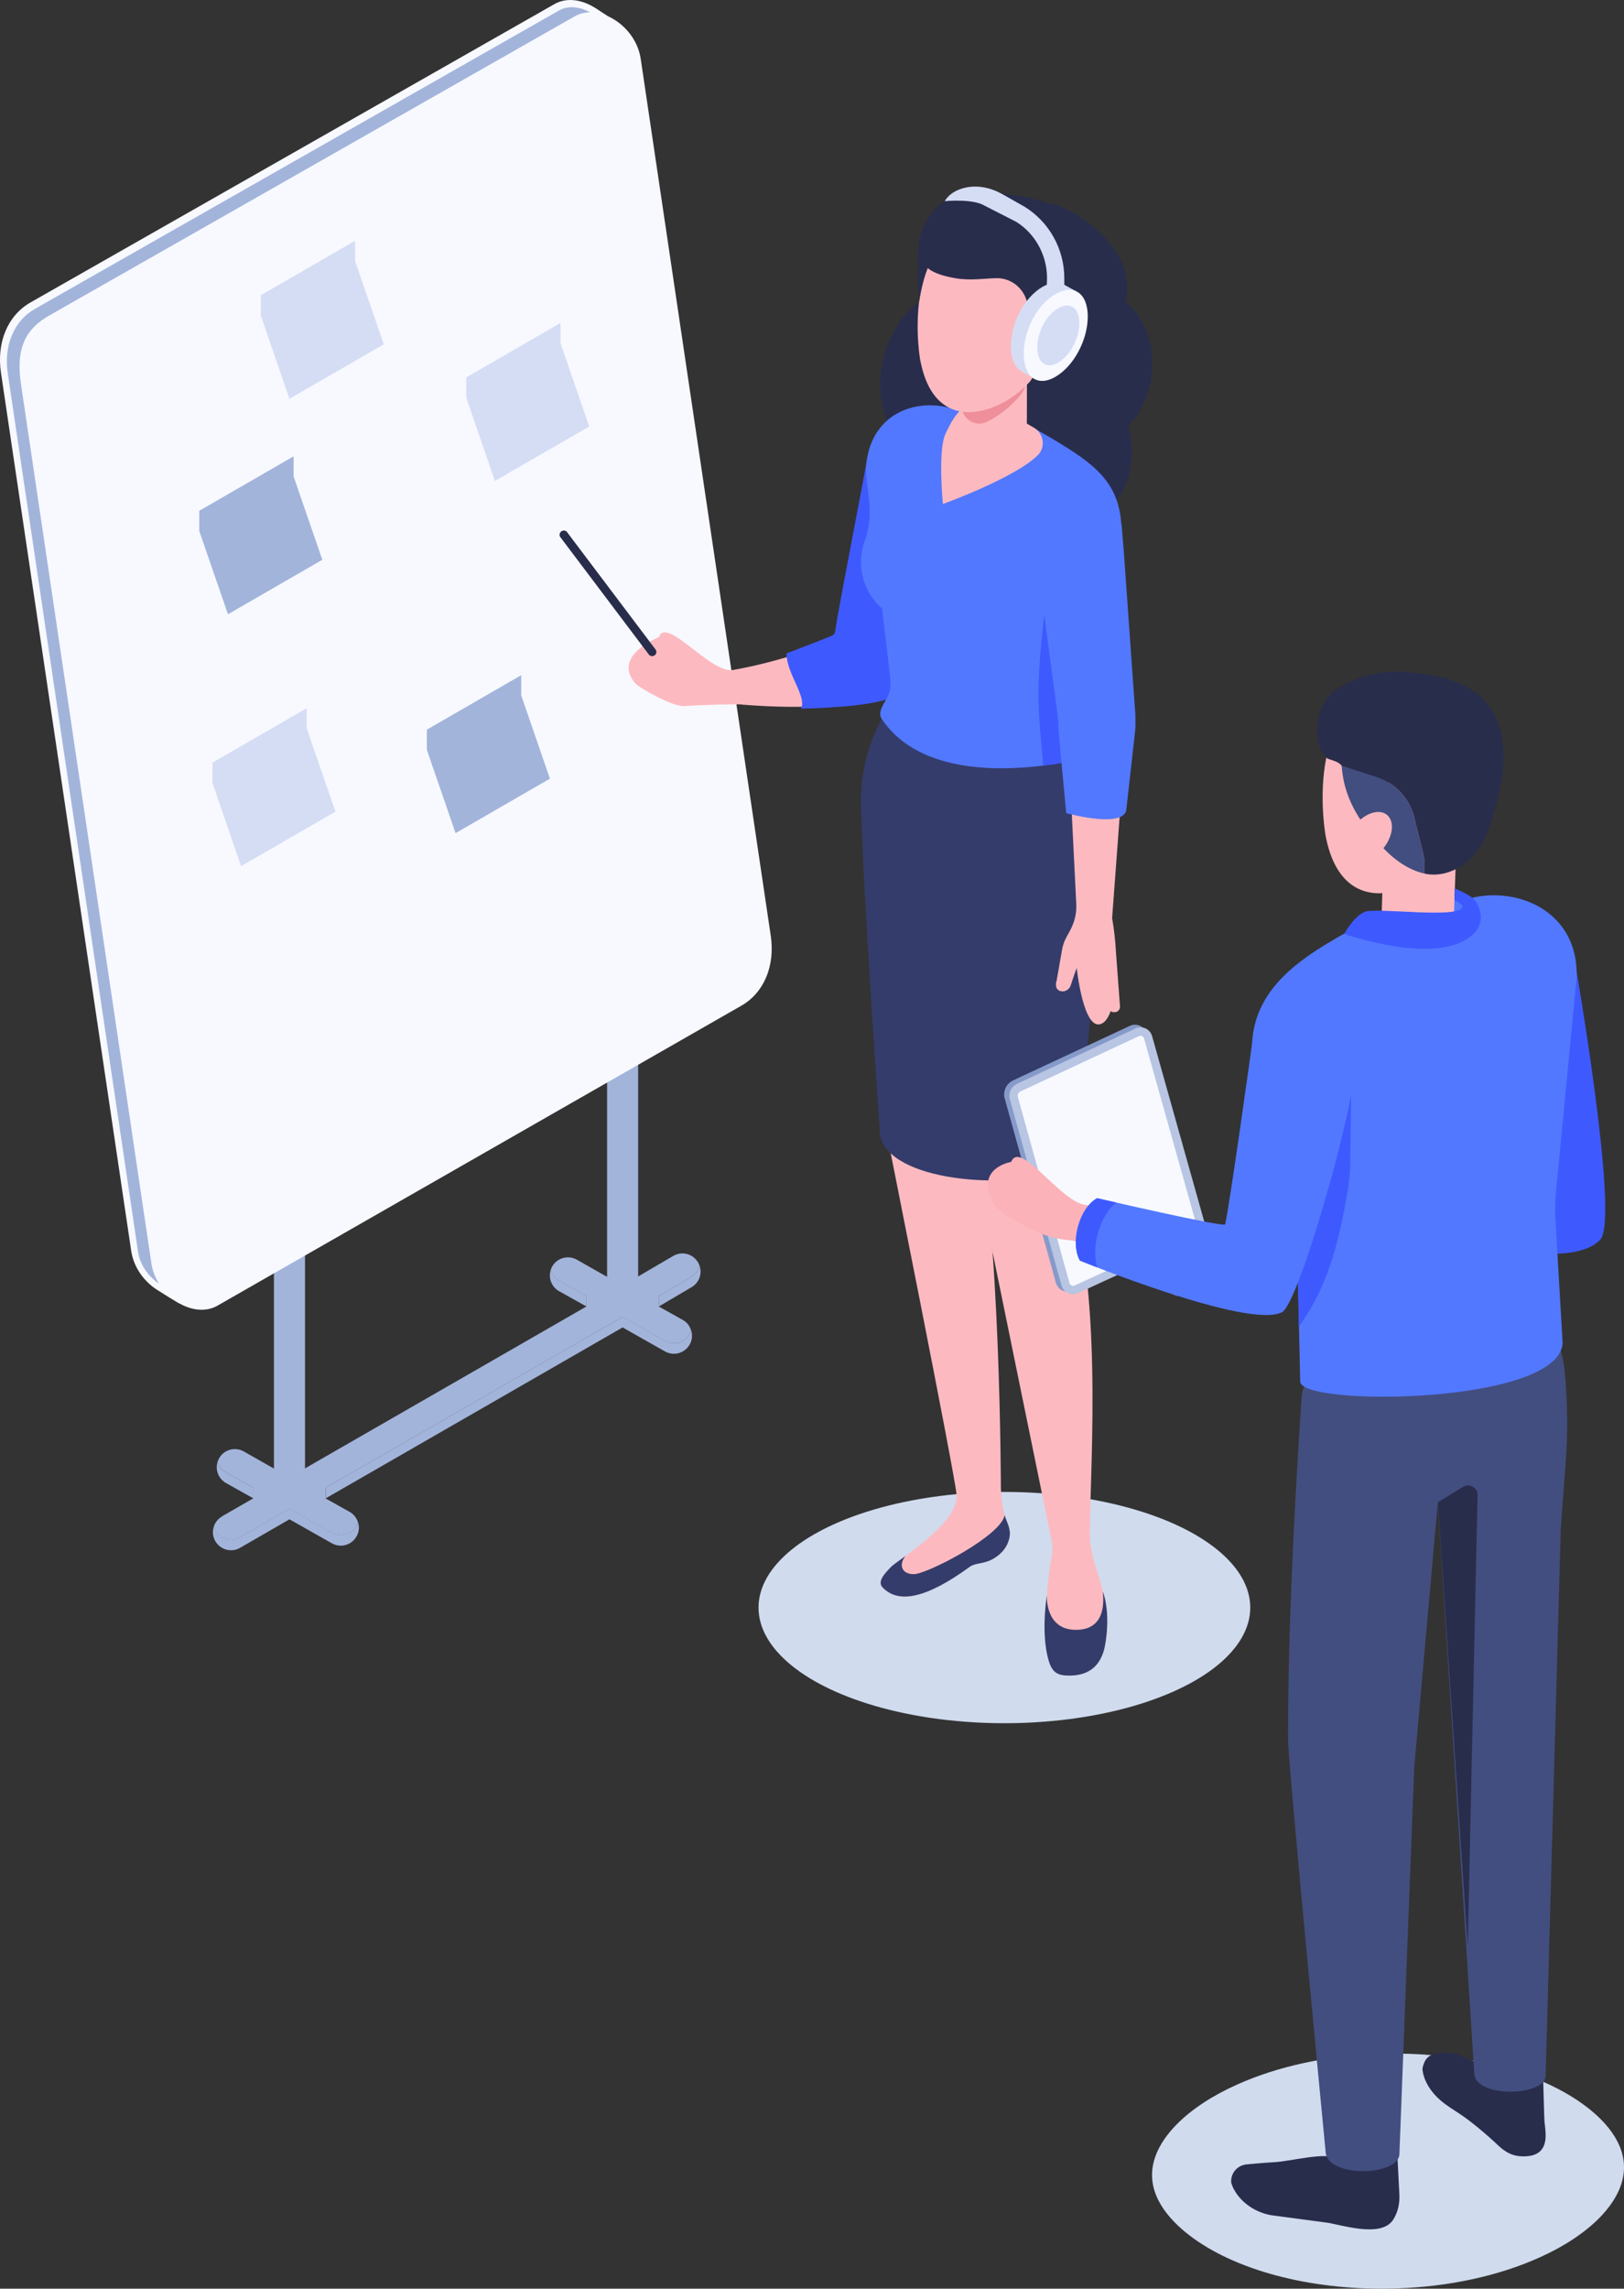 <?xml version="1.0" encoding="UTF-8"?>
<svg xmlns="http://www.w3.org/2000/svg" viewBox="0 0 254.03 357.83">
  <rect x="0" y="0" width="254.03" height="357.83" fill="#333333" stroke="none"/>
  <defs>
    <style>
      .cls-1 {
        fill: #d0dbee;
        mix-blend-mode: multiply;
      }

      .cls-1, .cls-2, .cls-3, .cls-4, .cls-5, .cls-6, .cls-7, .cls-8, .cls-9, .cls-10, .cls-11, .cls-12, .cls-13, .cls-14 {
        stroke-width: 0px;
      }

      .cls-2 {
        fill: #ef8f9b;
      }

      .cls-3 {
        fill: #343c6b;
      }

      .cls-4 {
        fill: #fbb2b8;
      }

      .cls-15 {
        isolation: isolate;
      }

      .cls-5 {
        fill: #fcbac0;
      }

      .cls-6 {
        fill: #3e5aff;
      }

      .cls-7 {
        fill: #869aca;
      }

      .cls-8 {
        fill: #a3b4db;
      }

      .cls-9 {
        fill: #292d4c;
      }

      .cls-10 {
        fill: #f7f9ff;
      }

      .cls-11 {
        fill: #d5ddf5;
      }

      .cls-12 {
        fill: #5278ff;
      }

      .cls-13 {
        fill: #424e7f;
      }

      .cls-14 {
        fill: #b8c5e3;
      }
    </style>
  </defs>
  <g class="cls-15">
    <g id="_レイヤー_2" data-name="レイヤー 2">
      <g id="_レイヤー_1-2" data-name="レイヤー 1">
        <g>
          <g>
            <g>
              <g>
                <g>
                  <path class="cls-8" d="m108.17,199.6l-5.11,3.01v1.65l5.11-3.01c1.17-.67,1.67-2.05,1.29-3.28-.2.66-.64,1.26-1.29,1.63Z"/>
                  <path class="cls-8" d="m87.43,200.21c-.65-.37-1.09-.97-1.29-1.63-.38,1.23.12,2.61,1.29,3.28l4.3,2.4v-1.65l-4.3-2.4Z"/>
                </g>
                <g>
                  <g>
                    <path class="cls-8" d="m50.95,232.6l46.44-26.71,6.61,3.74c.45.26.93.38,1.41.38.98,0,1.93-.51,2.46-1.42.11-.19.19-.39.25-.59.22.72.16,1.53-.25,2.24-.53.91-1.48,1.42-2.46,1.42-.48,0-.97-.12-1.41-.38l-6.61-3.74-46.44,26.72v-1.67Z"/>
                    <path class="cls-8" d="m35.32,230.2c-.65-.37-1.09-.98-1.29-1.64-.38,1.23.12,2.61,1.29,3.29l4.3,2.41v-1.66l-4.3-2.4Z"/>
                    <path class="cls-8" d="m55.76,238.58c-.53.91-1.48,1.41-2.46,1.41-.48,0-.97-.12-1.41-.38l-6.61-3.74-7.73,4.46c-.45.26-.94.38-1.42.38-.98,0-1.93-.5-2.45-1.41-.11-.19-.19-.38-.25-.58-.22.72-.16,1.53.25,2.24.53.91,1.48,1.42,2.46,1.42.48,0,.97-.12,1.41-.38l7.73-4.46,6.61,3.74c.45.26.93.38,1.41.38.98,0,1.93-.51,2.46-1.42.41-.71.47-1.51.25-2.24-.06.2-.14.39-.25.58Z"/>
                    <path class="cls-8" d="m34.72,237.08l4.9-2.82v-1.66l-4.3-2.4c-.65-.39-1.09-.96-1.29-1.64.07-.19.14-.39.25-.58.78-1.36,2.51-1.82,3.87-1.04l7.12,4.04,46.45-26.71v-1.65l-4.3-2.4c-.65-.37-1.09-.97-1.29-1.63.06-.2.14-.4.25-.59.78-1.35,2.51-1.82,3.87-1.04l7.13,4.04,7.95-4.65c1.35-.78,3.09-.32,3.87,1.04.11.19.19.39.25.59-.2.66-.64,1.26-1.29,1.63l-5.11,3.01v1.65l3.77,2.11c.65.37,1.09.97,1.29,1.63-.06.2-.14.4-.25.59-.53.91-1.48,1.42-2.46,1.42-.48,0-.97-.12-1.41-.38l-6.61-3.74-46.44,26.71v1.67l3.77,2.11c.65.37,1.08.97,1.29,1.63-.07.19-.15.39-.25.58-.53.92-1.47,1.41-2.46,1.41-.48,0-.97-.12-1.41-.38l-6.61-3.74-7.73,4.46c-.46.25-.93.38-1.42.38-.97,0-1.92-.5-2.45-1.41-.12-.19-.18-.39-.25-.58.2-.66.64-1.25,1.29-1.63Z"/>
                  </g>
                  <path class="cls-8" d="m42.85,231.96c-.04.31.19.56.4.72.47.37,1.25.59,2.08.59.54,0,1.05-.09,1.48-.27.52-.21.86-.53.9-.85,0-.07,0-66.43,0-66.43h-4.86v66.24Z"/>
                </g>
                <path class="cls-8" d="m94.96,201.97c-.04.31.19.56.4.72.47.37,1.25.59,2.08.59.54,0,1.05-.09,1.48-.27.52-.21.86-.53.9-.85,0-.07,0-66.43,0-66.43h-4.86v66.24Z"/>
              </g>
              <g>
                <g>
                  <path class="cls-10" d="m20.53,195.62L.16,58.33c-.73-4.79,1.04-9.01,4.62-11.05L86.73.64c1.8-1.02,4.01-.75,5.94.35l.39.22,2.04,1.33c2.5,1.12,4.67,3.62,5.12,6.65l20.34,137.09c.7,4.75-1.05,8.93-4.6,10.96l-81.93,46.89c-1.78,1.02-3.97.77-5.88-.3.07.14-3.58-2.17-3.58-2.17-2.01-1.28-3.65-3.48-4.04-6.05Z"/>
                  <path class="cls-8" d="m1.22,58.42c-.67-4.38.96-8.26,4.23-10.12L87.4,1.66c.74-.42,1.58-.6,2.49-.51.79.07,1.62.34,2.4.78-.85.01-1.67.21-2.42.64L7.93,49.2c-4.06,2.23-5.5,5.35-4.62,11.05l20.37,137.28c.17,1.14.6,2.19,1.18,3.14-1.75-1.15-2.97-2.99-3.27-4.96L1.22,58.42Z"/>
                </g>
                <polygon class="cls-8" points="45.93 71.34 45.93 74.5 50.42 87.52 35.66 96.04 31.17 83.02 31.17 79.86 45.93 71.34"/>
                <polygon class="cls-11" points="87.68 50.49 87.68 53.66 92.17 66.68 77.41 75.2 72.93 62.18 72.93 59.01 87.68 50.49"/>
                <polygon class="cls-11" points="55.55 37.64 55.55 40.81 60.04 53.83 45.28 62.35 40.79 49.33 40.79 46.16 55.55 37.64"/>
                <polygon class="cls-8" points="81.53 105.56 81.53 108.72 86.02 121.74 71.26 130.26 66.77 117.24 66.77 114.08 81.53 105.56"/>
                <polygon class="cls-11" points="47.98 110.72 47.98 113.88 52.47 126.9 37.71 135.42 33.23 122.4 33.23 119.24 47.98 110.72"/>
              </g>
            </g>
            <ellipse class="cls-1" cx="157.11" cy="251.34" rx="38.46" ry="18.08"/>
            <g>
              <g>
                <g>
                  <path class="cls-9" d="m138.87,53.86c2.71-6.96,9.11-10.47,14.31-7.84.55.27,1.07.63,1.55,1.03,2.54,2.08,4.01,5.62,4.12,9.53.98-.74,2.11-1.28,3.4-1.52.11-.02.23-.03.35-.04.04-.22.08-.43.13-.65.38-1.51.98-2.86,1.72-4.03-1.56-1.42-2.83-3.37-3.5-5.65-1.49-5.14.62-9.94,4.73-10.71.43-.08-1.85-2.26-1.85-2.26,4.07.6,10.65,5.6,12,10.21.55,1.89.61,3.73.26,5.34,3.4,2.56,5.04,7.99,3.69,13.31-.63,2.45-1.8,4.5-3.28,5.98,1.85,7.01-1.08,13.46-6.69,14.48-2.02.38-4.09,0-6.02-.95-3.63-1.73-6.77-5.46-8.14-10.12-.22-.75-.37-1.5-.48-2.24-3.19,3.95-7.85,5.52-11.8,3.49-1.83-.92-3.24-2.49-4.2-4.41-1.83-3.58-2.05-8.45-.3-12.98Z"/>
                  <g>
                    <path class="cls-5" d="m139.28,245.06c-.73.79-2.16,2.16-1.23,3.12,2.42,2.54,6.68,1.85,13.65-3.22.85-.62,2.11-.42,3.48-1.15,1.17-.62,2.14-1.58,2.56-2.83.41-1.16.14-1.86.14-1.86-.01-.37-.27-.95-.55-1.69-.07-.17-.14-.35-.18-.54-.55-1.82-.59-4.35-.59-4.35,0,0-.09-41.11-3.87-56.95l3.32-34.04-20.16-3.36,2.64,37.92s10.94,54.68,11.14,57.6c.22,3.41-4.88,7.27-8.02,9.58-1.12.83-2,1.44-2.3,1.77Z"/>
                    <path class="cls-5" d="m171.55,143.32l-4.98,35.12.32,5.71c5.63,17.75,3.72,43.16,3.58,55.51-.06,4.9,2.71,7.84,2.72,14.84,0,3.55-1.56,7.43-6.03,7.34-4.48-.09-3.84-11.69-2.66-18.49.16-.89.14-1.8-.05-2.69l-10.26-50.14-1.96-3.83c-.48-1.28-.72-2.64-.72-4v-40.44l20.06,1.07Z"/>
                    <path class="cls-3" d="m163.75,249.38s-.36,5.44,4.54,5.44c3.69,0,4.58-2.75,4.21-6.01,1.26,3.43.49,8.14.17,9.24-.77,2.59-2.52,4.02-5.74,3.92-1.39-.04-2.3-.42-2.86-2.22-.81-2.63-.88-6.43-.32-10.37Z"/>
                    <path class="cls-3" d="m138.05,248.18c2.42,2.54,6.68,1.85,13.65-3.22.85-.62,2.11-.42,3.48-1.15,1.17-.62,2.14-1.58,2.56-2.83.41-1.16.14-1.86.14-1.86-.01-.37-.27-.95-.55-1.69-.07-.17-.14-.35-.18-.54-.57,3.24-12.06,9.17-14.15,9.22-2.01.04-2.44-1.5-1.37-2.83-1.16.84-2.03,1.45-2.34,1.79-.73.79-2.16,2.16-1.23,3.12Z"/>
                  </g>
                  <path class="cls-5" d="m116,110.16c6.48.52,18.65.99,23.33-2.67,2.4-1.88,6.22-31.04,6.22-31.04.19-.88-.38-1.75-1.27-1.92l-6.7-1.27c-.88-.17-1.73.42-1.88,1.31-.61,3.62-3.08,20.2-3.7,24.38-.14.97-.88,1.74-1.84,1.91-4.67.86-7.68,2.46-15.48,3.89-3.5.64-10.45-8.5-11.61-5.14,0,0-7.41,2.9-3.71,7.22.63.74,5.92,3.68,7.6,3.57,3.38-.22,8.16-.33,9.03-.26Z"/>
                  <path class="cls-6" d="m123.02,102.15c0,3.15,3.28,6.89,2.26,8.64,0,0,12.75-.14,15.03-2.25,2.36-2.18,5.45-23.03,6.66-31.9.16-.68.01-1.51-.44-2.19-.46-.7-1.15-1.15-1.96-1.31,0,0-8.62-3.17-8.88-1.72-.61,3.7-4.5,23.5-5.07,27.33-.04.37-.33.59-.68.73-1.5.61-6.91,2.68-6.91,2.68Z"/>
                  <path class="cls-3" d="m134.67,125.96c.46,15.6,2.99,51.51,2.99,51.51,1.42,7.3,19.99,8.51,27.52,5.69.27-.1.51-.21.75-.31,1.27-.58,2.11-1.32,2.32-2.18l3.45-31.99c4.24-14.28,3.15-19.86-1.21-28.98,0,0-.27-.48-.68-1.22l-1.59-.3c-.1-.03-30.29-5.79-30.29-5.79-2.26,4.16-3.39,8.84-3.25,13.58Z"/>
                  <path class="cls-12" d="m139.21,105.59c.07.67.1,1.34.04,2.01-.09,1.68-2.26,3.37-1.34,4.78,5.48,8.27,17.64,8.27,25.25,7.32,3.91-.48,6.63-1.22,6.63-1.22-1.4-2.51-2.14-5.3-2.18-8.1-.01-1.18.1-2.36.33-3.53.09-.43.2-.87.31-1.3.16-.54.33-1.08.54-1.62l2.21-5.64,4.43-15.13c0-7.1-3.59-10.16-9.55-13.79-.61-.38-1.25-.77-1.92-1.15l-9.24-5.34c-.46-.23-3.93,1.68-4.38,1.49-1.08-.46-2.19-.75-3.32-.9-5.79-.75-11.57,2.65-11.57,10.52l.47,3.97c.26,2.21.14,4.48-.64,6.56-.39,1.05-.6,2.18-.6,3.36,0,2.9,1.28,5.5,3.29,7.27l.91,7.63.33,2.8Z"/>
                  <path class="cls-6" d="m162.44,107.47c-.1,4.44.48,8.51.73,12.23,3.91-.48,6.63-1.22,6.63-1.22-1.4-2.51-2.14-5.3-2.18-8.1-.01-1.18.1-2.36.33-3.53l-4.06-19.87c.05,6.61-1.28,13.05-1.45,20.5Z"/>
                  <path class="cls-5" d="m147.91,67.81c-1.24,2.52-.42,10.99-.42,10.99,0,0,11.3-4.08,14.86-7.65,1.26-1.26.91-3.4-.64-4.29l-6.71-3.88c-.67-.09-1.59-.21-2.26-.3-2.81.84-3.83,3.07-4.84,5.13Z"/>
                  <g>
                    <path class="cls-5" d="m150.41,51.26v16.57c0,.77.71,1.51,2.02,1.99,2.26.83,5.45.63,7.15-.48.68-.44,1.03-.98,1.03-1.51.03,0,.03-16.57.03-16.57h-10.22Z"/>
                    <path class="cls-2" d="m150.41,51.98v11.45c0,2.01,2.09,3.4,3.9,2.55,2.01-.97,3.72-2.37,5.15-4.01.77-.88,1.17-2.02,1.17-3.19v-6.8h-10.22Z"/>
                    <path class="cls-5" d="m144,56.55c1.66,8.33,7.19,9.14,12.4,6.65,5.81-2.78,9.38-9.58,9.74-14.56.55-7.59-4.22-12.56-10.51-13.01-14.33-1.04-12.21,18.04-11.64,20.93Z"/>
                  </g>
                  <path class="cls-9" d="m167.81,33.97c-3.36-3.04-9.08-3.43-13.58-4.02-5.52-.72-10.29,3.37-10.55,8.92-.14,2.98-.16,6.05.12,8.15,0,0,.4-2.8,1.32-5.13,0,0,.83,1.03,4.39,1.62,2.35.39,4.46.02,6.36-.02,2.31-.04,4.33,1.61,4.81,3.87.35,1.65.65,3.77.43,5.57,0,0,.65-1.15,1.55-2.24.82-.99,3.18-1.48,3.39-.75.55,1.92-4.87,9.62-4.87,9.62,10.93-4.37,11.99-20.72,6.62-25.59Z"/>
                  <path class="cls-5" d="m161.84,51.34c-1.39,1.7-1.61,3.81-.5,4.71,1.11.9,3.13.25,4.51-1.46,1.39-1.7,1.61-3.81.5-4.71s-3.13-.25-4.51,1.46Z"/>
                  <path class="cls-5" d="m165.29,153.26l.85-4.82c.11-.65.34-1.28.65-1.87l.62-1.14c.69-1.27,1.02-2.7.94-4.14l-1.34-27.01c0-1.05-.07-2.1-.21-3.14-.62-4.72-2.47-18.79-2.84-22.68-.09-.98.63-1.84,1.61-1.91l7.43-.56c.98-.07,1.83.68,1.88,1.67l1.29,24.06c.04.83.04,1.67-.03,2.5l-2.18,29.33c.3,1.68.5,3.49.6,5.29l.63,8.47c.05.46-.28.89-.75.94-.31.04-.53-.03-.7-.17-.41,1.13-.96,1.89-1.68,2.06-2.64.65-3.64-8.81-3.64-8.81,0,0-.71,1.97-.9,2.64-.22.75-.89,1.07-1.39,1.03-1.13-.11-1.04-1.21-.83-1.73Z"/>
                  <path class="cls-12" d="m175.44,82.01l.33,3.97,1.82,25.64c.04.9.04,1.81-.03,2.69l-1.37,12.2c-.22,2.65-6.7,1.33-9.41.62l-1.2-12.87c0-1-.07-1.96-.2-2.95-.32-2.42-4.76-35.33-4.76-35.33l14.81,6.02Z"/>
                </g>
                <path class="cls-9" d="m102.01,102.59c.11,0,.21-.03.31-.08.32-.17.45-.57.27-.9l-13.81-18.31c-.17-.33-.58-.45-.9-.27-.32.17-.45.57-.27.9l13.81,18.31c.12.22.35.35.58.35Z"/>
              </g>
              <path class="cls-11" d="m158.13,54.13c0-3.59,2.06-7.61,4.94-9.28,1.27-.73,2.37-.82,3.23-.42l2.01,1.1-.6.44c.27.64.42,1.44.42,2.38,0,3.59-2.13,7.73-5.07,9.43-.5.29-.97.44-1.42.53l.26.98-2.01-1.18c-1.09-.56-1.77-1.96-1.77-3.99Z"/>
              <path class="cls-10" d="m170.15,49.49c0-3.59-2.13-5.19-5.07-3.5-2.88,1.66-4.94,5.69-4.94,9.28s2.06,5.31,4.94,3.65c2.94-1.7,5.07-5.84,5.07-9.43Z"/>
              <path class="cls-11" d="m168.83,50.51c0-2.36-1.4-3.41-3.33-2.3-1.89,1.09-3.25,3.74-3.25,6.09s1.36,3.49,3.25,2.4c1.93-1.11,3.33-3.84,3.33-6.19Z"/>
              <path class="cls-11" d="m147.79,31.45s4.34-.43,6.21.7l4.92,2.51c2.97,1.81,4.86,5.21,4.86,8.81l-.06,1.89,2.76-.17v-1.72c0-4.54-2.38-8.81-6.27-11.18l-3.43-1.94c-1.77-1-3.85-1.46-5.83-1-2.48.58-3.16,2.1-3.16,2.1Z"/>
            </g>
          </g>
          <g>
            <path class="cls-1" d="m240.79,352.96c-6.43,2.89-14.17,4.56-22.36,4.83-12.51.41-24.39-2.52-31.76-7.84-3.19-2.31-6.9-6.04-6.42-10.72.49-4.83,5.43-9.8,13.2-13.29,6.43-2.89,14.16-4.56,22.36-4.83,12.51-.41,24.38,2.52,31.76,7.84,3.19,2.3,6.9,6.04,6.42,10.72-.49,4.83-5.42,9.8-13.19,13.29Z"/>
            <g>
              <path class="cls-6" d="m206.24,187.62s37.2,13.67,44.08,6.19c3.08-3.34-4.02-43.76-4.02-43.76l-2.92-5.54-10.12,1.04c-1.35.13-2.85-2.14-2.85-2.14.67,5.45,4.47,32.07,5.38,38.32.14.97-28.57-2.12-28.57-2.12,2.05.98,1.23,7.48-.97,8Z"/>
              <g>
                <g>
                  <path class="cls-7" d="m157.16,171.74l8,28.81c.3,1.11,1.52,1.69,2.57,1.22l18.68-8.58c.93-.42,1.41-1.45,1.13-2.43l-8.21-29.19c-.31-1.1-1.53-1.67-2.57-1.19l-18.27,8.53c-1.08.49-1.64,1.69-1.34,2.83Z"/>
                  <path class="cls-14" d="m157.96,171.85l8.08,29.11c.3,1.11,1.52,1.69,2.57,1.22l18.68-8.58c.93-.42,1.41-1.45,1.13-2.43l-8.21-29.19c-.31-1.1-1.53-1.67-2.57-1.19l-18.55,8.66c-.91.42-1.39,1.43-1.13,2.4Z"/>
                  <path class="cls-10" d="m167.79,201.04c-.18-.02-.42-.14-.49-.41l-8.08-29.11c-.09-.36.08-.73.41-.88l18.55-8.66c.09-.04.19-.06.28-.05.18.02.41.13.49.41l8.21,29.19c.1.36-.07.74-.42.89l-18.68,8.58c-.09.04-.19.06-.28.05Z"/>
                </g>
                <g>
                  <path class="cls-9" d="m222.51,323.47s0,2.89,3.55,5.5c.5.37,1.18.83,1.91,1.29,2.02,1.27,4.74,3.61,6.47,5.25.96.9,2.06,1.56,3.5,1.62,2.17.11,4.08-.59,3.81-3.86-.02-.22-.04-.61-.09-1.01-.02-.18-.04-.35-.07-.53-.04-.24-.18-6.3-.2-6.43-.26,1.1-1.78-3.18-2.73-3.22-1.42-.07-1.22,3.33-2.19,2.43-1.73-1.64-3.58-.89-8.33-3.32l-.91-.15c-3.69-.43-4.25.79-4.62,1.91-.04.18-.09.35-.11.5Z"/>
                  <path class="cls-9" d="m194.73,338.42s3.34-.32,4.46-.36c2.63-.1,8.37-1.74,10.17-.5,2.04,1.41,6.58,2.6,6.64-1.22l2.59.84c.05.81.28,5.53.3,5.83.08,1.4-.2,2.83-.95,4.01-1.72,2.71-7.06,1.13-10.12.52l-9.13-1.22c-3.32-.67-5.49-3-6.09-5.02-.16-1.36.78-2.61,2.13-2.86Z"/>
                  <path class="cls-13" d="m243.12,207.42l1.08,3.96c.27.98.45,1.98.55,2.99.46,4.74.52,9.51.16,14.26l-.77,10.38-2.36,85.36c.23,3.43-11.22,3.78-11.18-.34l-5.69-89.15-3.69,41.42-2.32,60.43c0,3.53-11.44,3.86-11.55-.39,0,0-5.87-60.69-5.87-64.41,0-5.77,0-21.51,2.09-53.08.74-11.21,20.12-8.21,20.12-8.69l-10.58-8.27,30.01,5.53Z"/>
                  <path class="cls-9" d="m224.91,234.87l3.95-2.41c1.01-.62,2.31.14,2.26,1.33l-1.53,70.55-4.67-69.46Z"/>
                  <path class="cls-12" d="m243.31,190.9c-.09-1.59-.06-3.17.1-4.76l3.21-33.29c.29-8.33-5.91-12.54-12.13-12.85-.57-.03-1.15-.04-1.74,0-1.45.09-2.93.41-4.35.96-.54.19-4.56-2.19-5.11-1.94l-7.03,3.74-.2.1-3.89,2.07c-.76.41-1.5.8-2.2,1.2-.53.3-1.04.59-1.53.89-6.65,3.89-12.32,8.54-12.6,16.38l6.75,16.72v.19s.79,35.66.79,35.66c-.14,3.99,40.54,3.67,41.05-6l-1.11-19.07Z"/>
                  <path class="cls-5" d="m207.41,130.95c1.86,9.22,8,10.1,13.76,7.32,6.42-3.1,10.36-10.64,10.74-16.16.58-8.4-4.71-13.89-11.68-14.38-15.88-1.1-13.47,20.03-12.82,23.22Z"/>
                  <path class="cls-5" d="m228.01,126.59l-.65,18.33c-.03.86-.85,1.65-2.32,2.13-2.54.83-6.06.48-7.9-.81-.74-.52-1.08-1.13-1.06-1.72-.03,0,.61-18.34.61-18.34l11.31.4Z"/>
                  <path class="cls-9" d="m220.7,119.45c-2.02,2.63-5.02,4.02-7.86,3.88-.92-.03-1.81-2.3-2.98-3.63-.76-.87-1.92-.82-2.39-1.24-2.06-1.83-2.38-8.47,2.23-11.11,4.52-2.59,9.09-2.64,12.22-2.04.47.09-2.49,1.51-2.11,1.8,3.6,2.76,3.99,8.28.9,12.34Z"/>
                  <path class="cls-6" d="m210.28,146.01s1.4-2.7,3.21-3.45c1.81-.75,15.33,1.23,15.27-.88,0-.31-1.25-.96-1.25-.96l.06-1.81s2.03.86,2.73,1.46c1.26,1.08,2.12,3.78.22,5.62-5.43,5.29-20.24.02-20.24.02Z"/>
                  <g>
                    <path class="cls-13" d="m222.57,133.23l-1.36-5.46c-.36-1.45-1.08-2.78-2.09-3.87-1.03-1.12-2.34-1.96-3.79-2.43l-5.47-1.77c.33,4.61,2.29,8.43,6.55,12.92,2.05,2.17,4.27,3.48,6.39,3.96l.03-.89c.03-.83-.06-1.65-.26-2.46Z"/>
                    <path class="cls-9" d="m221.92,105.31c-6.66-.6-12.12,4.87-12.13,12.94,0,.5.03.97.07,1.45l5.47,1.77c1.45.47,2.76,1.31,3.79,2.43,1.01,1.09,1.73,2.43,2.09,3.87l1.36,5.46c.2.8.29,1.63.26,2.46l-.03.89c4.09.92,8.78-2.13,10.36-7.84.83-3.01,8.13-21.67-11.24-23.42Z"/>
                  </g>
                  <path class="cls-5" d="m211.95,129.02c-1.53,1.89-1.77,4.23-.54,5.22,1.23.99,3.46.26,4.99-1.63,1.53-1.89,1.77-4.23.54-5.22-1.23-.99-3.46-.26-4.99,1.63Z"/>
                  <path class="cls-6" d="m203.03,200.55l8.32-29.38-.14,10.7c-.02,1.29-.12,2.59-.33,3.86-1.49,8.9-3.25,15.51-7.7,21.68l-.15-6.86Z"/>
                  <g>
                    <path class="cls-4" d="m186.19,192.02c-5.06-1.02-10.76-2.33-13.85-3.06l-2.31-.55c-3.91-.09-10.41-10.37-11.86-6.75,0,0-5.79.95-2.78,6.43.79,1.44,4.17,3.4,6.75,4.49,2.11.89,3.58,1.19,5.06,1.31.26.02.51.07.77.11.38.25,7.74,4.95,16.1,8.61l2.12-10.6Z"/>
                    <path class="cls-12" d="m195.82,163.4s-3.44,24.83-4.18,28.02c-.12.53-20.03-4.09-20.03-4.09-2.81,1.55-4.25,6.95-2.7,9.76,0,0,26.33,10.77,31.61,8.08,2.71-1.38,11.35-32.34,11.21-37.31l-5.36-14.37c-2.67,1.59-9.95,6.26-10.56,9.9Z"/>
                    <path class="cls-6" d="m174.64,188.02c-1.81-.41-3.02-.69-3.02-.69-2.81,1.55-4.25,6.95-2.7,9.76,0,0,1.03.42,2.72,1.07-1-3.23.38-8.14,3-10.14Z"/>
                  </g>
                </g>
              </g>
            </g>
          </g>
        </g>
      </g>
    </g>
  </g>
</svg>